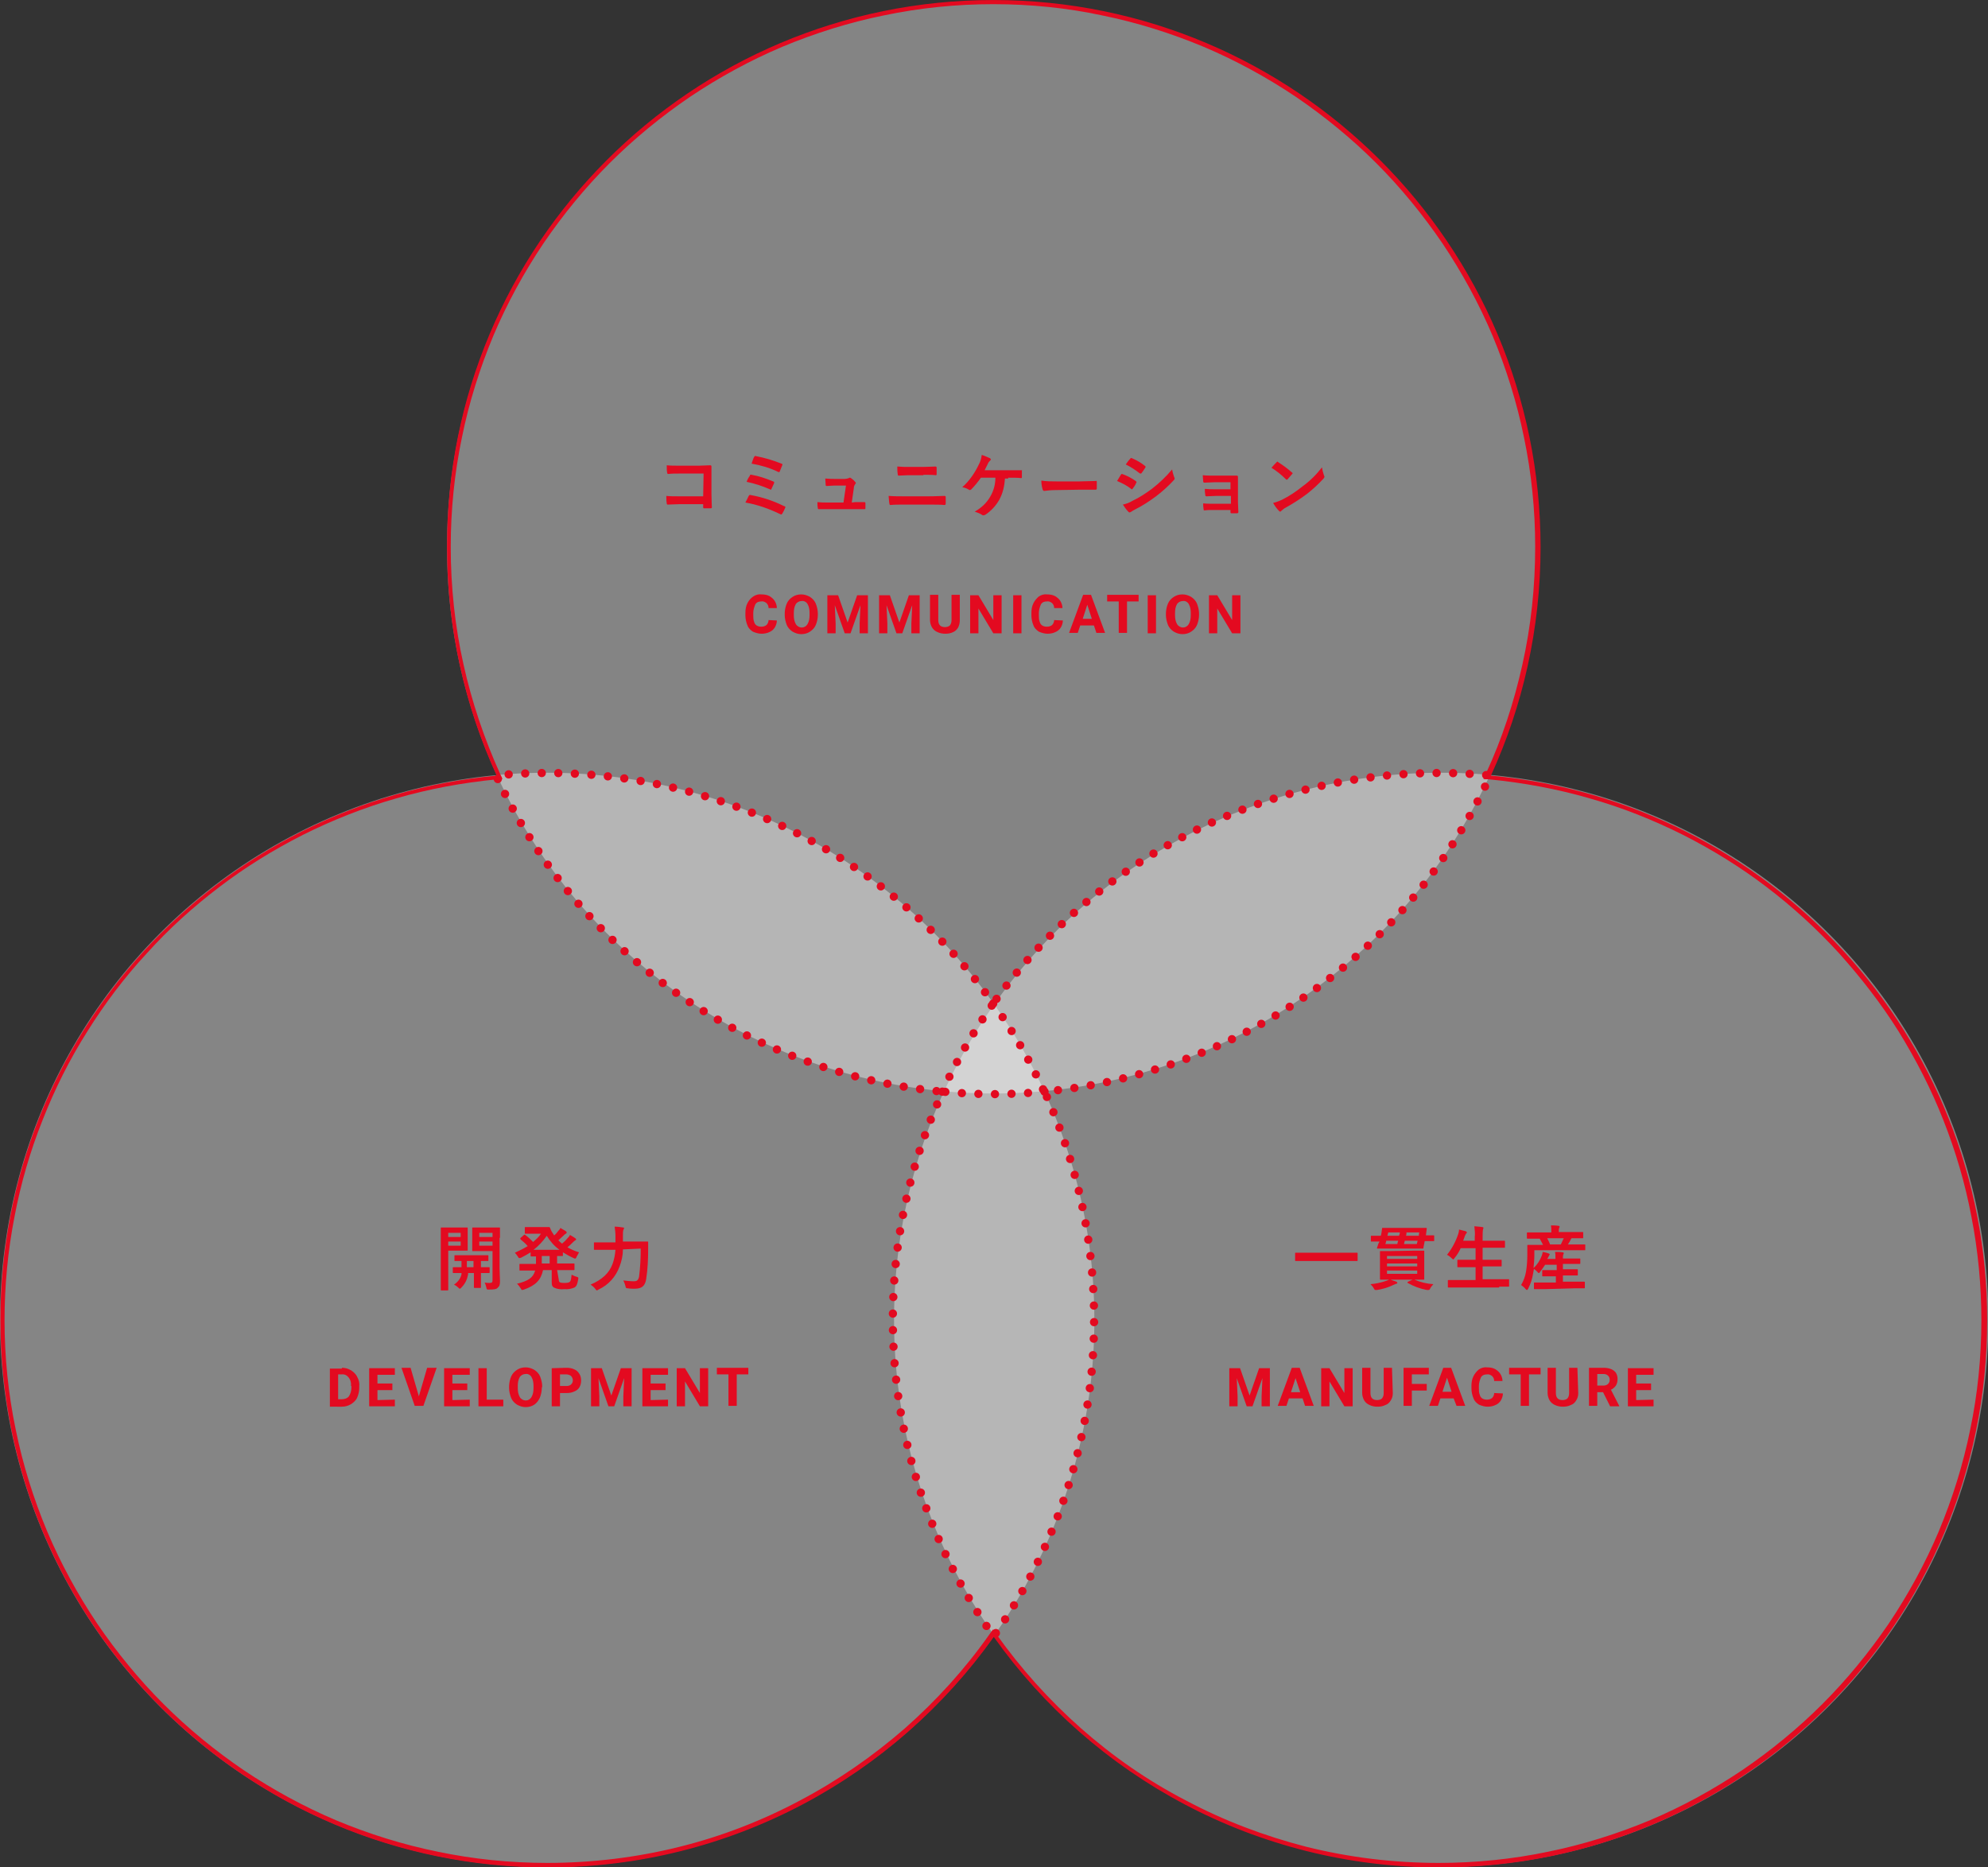 <?xml version="1.0" encoding="utf-8"?>
<!-- Generator: Adobe Illustrator 26.2.1, SVG Export Plug-In . SVG Version: 6.00 Build 0)  -->
<svg version="1.1" id="レイヤー_1" xmlns="http://www.w3.org/2000/svg" xmlns:xlink="http://www.w3.org/1999/xlink" x="0px"
	 y="0px" viewBox="0 0 480.3 451.1" style="enable-background:new 0 0 480.3 451.1;" xml:space="preserve">
<rect x="0" y="0" width="480.3" height="451.1" fill="#333333" stroke="none"/>
<style type="text/css">
	.st0{opacity:0.395;fill:#FFFFFF;enable-background:new    ;}
	.st1{opacity:0.4;fill:#FFFFFF;enable-background:new    ;}
	.st2{fill:none;}
	.st3{fill:#E30A20;}
	.st4{fill:none;stroke:#E30A20;stroke-width:2;stroke-linecap:round;stroke-linejoin:round;stroke-dasharray:0,4;}
</style>
<g id="feature_img01" transform="translate(-604 -1497.792)">
	<circle id="楕円形_116" class="st0" cx="844" cy="1630" r="132"/>
	<circle id="楕円形_117" class="st1" cx="736.2" cy="1816.7" r="132.2"/>
	<circle id="楕円形_118" class="st1" cx="952.2" cy="1816.7" r="132.2"/>
	<g id="パス_41" transform="translate(0 0)">
		<path class="st2" d="M964.1,1685.1c30.4-66.4,1.3-144.8-65-175.2c-66.4-30.4-144.8-1.3-175.2,65c-16,35-16,75.2,0,110.2
			c-72.7,6.8-126.1,71.2-119.3,143.9c6.8,72.7,71.2,126.1,143.9,119.3c38.3-3.6,73.2-23.7,95.5-55.1
			c42.2,59.5,124.7,73.6,184.3,31.4c59.5-42.2,73.6-124.7,31.4-184.3C1037.4,1708.9,1002.5,1688.7,964.1,1685.1z"/>
		<path class="st3" d="M844,1498.8c-8.9,0-17.8,0.9-26.4,2.7c-8.4,1.7-16.7,4.3-24.6,7.6c-7.8,3.3-15.3,7.4-22.3,12.1
			c-6.9,4.7-13.5,10.1-19.4,16c-5.9,5.9-11.3,12.5-16,19.4c-4.7,7-8.8,14.5-12.1,22.3c-3.3,7.9-5.9,16.2-7.6,24.6
			c-1.8,8.6-2.7,17.5-2.7,26.4c0,9.6,1,19.2,3.1,28.5c2,9,5,17.9,8.8,26.3l0.6,1.3l-1.4,0.1c-8.2,0.8-16.4,2.3-24.3,4.6
			c-7.7,2.2-15.3,5.2-22.5,8.8c-7.1,3.6-13.9,7.8-20.2,12.6c-6.3,4.8-12.2,10.1-17.5,16c-5.4,5.8-10.2,12.2-14.4,18.9
			c-4.3,6.8-7.9,14-10.8,21.4c-3,7.5-5.3,15.4-6.8,23.4c-1.6,8.2-2.4,16.6-2.4,25c0,8.9,0.9,17.8,2.7,26.4
			c1.7,8.4,4.3,16.7,7.6,24.6c3.3,7.8,7.4,15.3,12.1,22.3c4.7,6.9,10.1,13.5,16,19.4c5.9,5.9,12.5,11.3,19.4,16
			c7,4.7,14.5,8.8,22.3,12.1c7.9,3.3,16.2,5.9,24.6,7.6c8.6,1.8,17.5,2.7,26.4,2.7c10.8,0,21.6-1.3,32-3.9
			c10.1-2.5,19.9-6.3,29.1-11.2c9.1-4.8,17.6-10.7,25.3-17.4c7.7-6.8,14.6-14.4,20.5-22.8l0.8-1.1l0.8,1.1
			c5.9,8.3,12.8,16,20.5,22.8c7.7,6.8,16.2,12.7,25.3,17.4c9.2,4.9,19,8.6,29.1,11.2c10.4,2.6,21.2,3.9,32,3.9
			c8.9,0,17.8-0.9,26.4-2.7c8.4-1.7,16.7-4.3,24.6-7.6c7.8-3.3,15.3-7.4,22.3-12.1c6.9-4.7,13.5-10.1,19.4-16
			c5.9-5.9,11.3-12.5,16-19.4c4.7-7,8.8-14.5,12.1-22.3c3.3-7.9,5.9-16.2,7.6-24.6c1.8-8.6,2.7-17.5,2.7-26.4c0-8.4-0.8-16.8-2.4-25
			c-1.5-8-3.8-15.8-6.8-23.4c-2.9-7.4-6.6-14.6-10.8-21.4c-4.2-6.7-9.1-13-14.4-18.9c-5.3-5.8-11.2-11.2-17.5-16
			c-6.3-4.8-13.1-9-20.2-12.6c-7.2-3.6-14.7-6.6-22.5-8.8c-7.9-2.3-16.1-3.8-24.3-4.6l-1.4-0.1l0.6-1.3c3.9-8.4,6.8-17.3,8.8-26.3
			c2.1-9.3,3.1-18.9,3.1-28.5c0-8.9-0.9-17.8-2.7-26.4c-1.7-8.4-4.3-16.7-7.6-24.6c-3.3-7.8-7.4-15.3-12.1-22.3
			c-4.7-6.9-10.1-13.5-16-19.4c-5.9-5.9-12.5-11.3-19.4-16c-7-4.7-14.5-8.8-22.3-12.1c-7.9-3.3-16.2-5.9-24.6-7.6
			C861.8,1499.7,852.9,1498.8,844,1498.8 M844,1497.8c73,0,132.2,59.2,132.2,132.2c0,19.7-4.3,38.4-12,55.2
			c67.2,6.2,119.9,62.8,119.9,131.6c0,73-59.2,132.2-132.2,132.2c-44.5,0-83.9-22-107.8-55.7c-24,33.7-63.3,55.7-107.8,55.7
			c-73,0-132.2-59.2-132.2-132.2c0-68.8,52.6-125.4,119.9-131.6c-7.7-16.8-12-35.5-12-55.2C711.8,1557,771,1497.8,844,1497.8z"/>
	</g>
	<g id="グループ_476" transform="translate(723.86 1684.552)">
		<path id="パス_42" class="st4" d="M107.8,77c3.4-7.5,7.6-14.6,12.3-21.3C95.4,20.7,55.2,0,12.3,0C8.2,0,4.1,0.2,0,0.6
			C19.7,43.5,60.8,72.6,107.8,77z"/>
		<path id="パス_43" class="st4" d="M120.1,55.7c4.8,6.7,8.9,13.8,12.3,21.3c47-4.4,88.1-33.5,107.8-76.4C236.2,0.2,232.1,0,228,0
			C185.1,0,144.9,20.7,120.1,55.7z"/>
		<path id="パス_44" class="st4" d="M132.5,77c-4.1,0.4-8.2,0.6-12.3,0.6s-8.3-0.2-12.3-0.6c-19.7,42.9-15,93.1,12.3,131.6
			C147.4,170.1,152.1,119.9,132.5,77z"/>
	</g>
	<g id="グループ_477" transform="translate(759.687 1606.41)">
		<path id="パス_310" class="st3" d="M32,41.3c0,0.6-0.2,1.2-0.5,1.7c-0.3,0.5-0.8,0.9-1.3,1.1c-0.6,0.3-1.3,0.4-1.9,0.4
			c-0.7,0-1.4-0.2-2.1-0.5c-0.6-0.4-1.1-0.9-1.3-1.5c-0.3-0.7-0.5-1.6-0.5-2.4v-0.6c0-0.8,0.1-1.6,0.5-2.4c0.3-0.6,0.8-1.2,1.4-1.6
			c0.6-0.4,1.3-0.6,2-0.5c0.7,0,1.3,0.1,1.9,0.4c0.5,0.3,1,0.7,1.3,1.2c0.3,0.5,0.5,1.1,0.5,1.7h-2c0-0.5-0.2-0.9-0.5-1.2
			c-0.4-0.3-0.8-0.5-1.3-0.4c-0.6,0-1.1,0.2-1.4,0.7c-0.3,0.7-0.5,1.4-0.5,2.1V40c0,0.5,0,1.1,0.2,1.6c0.1,0.4,0.3,0.7,0.6,0.9
			c0.3,0.2,0.7,0.3,1.1,0.3c0.5,0,0.9-0.1,1.3-0.4c0.3-0.3,0.5-0.8,0.5-1.2L32,41.3z M41.9,40c0,0.8-0.2,1.7-0.5,2.4
			c-0.3,0.7-0.8,1.2-1.4,1.6c-0.6,0.4-1.3,0.6-2.1,0.6c-0.7,0-1.4-0.2-2.1-0.6c-0.6-0.4-1.1-0.9-1.4-1.6c-0.3-0.8-0.5-1.6-0.5-2.4
			v-0.4c0-0.8,0.2-1.7,0.5-2.4c0.3-0.7,0.8-1.2,1.4-1.6c0.6-0.4,1.3-0.6,2.1-0.6c0.7,0,1.4,0.2,2.1,0.6c0.6,0.4,1.1,0.9,1.4,1.6
			c0.3,0.8,0.5,1.6,0.5,2.4L41.9,40z M39.9,39.5c0-0.8-0.1-1.5-0.5-2.2c-0.3-0.5-0.9-0.8-1.4-0.7c-0.6,0-1.1,0.3-1.4,0.7
			c-0.4,0.7-0.5,1.4-0.5,2.2V40c0,0.8,0.1,1.5,0.5,2.2c0.3,0.5,0.9,0.8,1.4,0.8c0.6,0,1.1-0.3,1.4-0.8c0.4-0.7,0.5-1.4,0.5-2.2V39.5
			z M54,44.4h-2V42l0.2-4.4l-2.4,6.8h-1.4L46,37.6l0.2,4.4v2.4h-2v-9.2h2.6l2.3,6.6l2.3-6.6H54L54,44.4z M66.5,44.4h-2V42l0.2-4.4
			l-2.4,6.8h-1.4l-2.4-6.8l0.2,4.4v2.4h-2v-9.2h2.6l2.3,6.6l2.3-6.6h2.6L66.5,44.4z M76.2,41.2c0,0.6-0.1,1.2-0.4,1.8
			c-0.3,0.5-0.7,0.9-1.2,1.1c-0.6,0.3-1.2,0.4-1.9,0.4c-0.6,0-1.3-0.1-1.9-0.4c-0.5-0.2-1-0.6-1.3-1.1c-0.3-0.5-0.5-1.2-0.5-1.8
			v-6.1h2v6.1c0,1.1,0.5,1.7,1.6,1.7c0.4,0,0.9-0.1,1.2-0.4c0.3-0.4,0.4-0.8,0.4-1.3v-6.1h2L76.2,41.2z M84.3,44.4l-3.6-6v6h-2v-9.2
			h2l3.6,6v-6h2v9.2H84.3z M89.1,44.4v-9.2h2v9.2H89.1z M101.1,41.3c0,0.6-0.2,1.2-0.5,1.7c-0.3,0.5-0.8,0.9-1.3,1.1
			c-0.6,0.3-1.3,0.4-1.9,0.4c-0.7,0-1.4-0.2-2.1-0.5c-0.6-0.4-1.1-0.9-1.3-1.5c-0.3-0.7-0.5-1.6-0.5-2.4v-0.6c0-0.8,0.1-1.6,0.5-2.4
			c0.3-0.6,0.8-1.2,1.3-1.6c0.6-0.4,1.3-0.6,2-0.5c0.7,0,1.3,0.1,1.9,0.4c0.5,0.3,1,0.7,1.3,1.2c0.3,0.5,0.5,1.1,0.5,1.7h-2
			c0-0.5-0.2-0.9-0.5-1.2c-0.4-0.3-0.8-0.5-1.3-0.4c-0.6,0-1.1,0.2-1.4,0.7c-0.3,0.7-0.5,1.4-0.5,2.1V40c0,0.5,0,1.1,0.2,1.6
			c0.1,0.4,0.3,0.7,0.6,0.9c0.3,0.2,0.7,0.3,1.1,0.3c0.5,0,0.9-0.1,1.3-0.4c0.3-0.3,0.5-0.8,0.5-1.2L101.1,41.3z M108.6,42.5h-3.3
			l-0.6,1.8h-2.1l3.4-9.2h1.9l3.4,9.2h-2.1L108.6,42.5z M108.1,40.9l-1.1-3.4l-1.1,3.4L108.1,40.9z M119.4,36.7h-2.8v7.6h-2v-7.6
			h-2.8v-1.6h7.6V36.7z M121.6,44.4v-9.2h2v9.2H121.6z M134,40c0,0.8-0.2,1.7-0.5,2.4c-0.3,0.7-0.8,1.2-1.4,1.6
			c-0.6,0.4-1.3,0.6-2.1,0.6c-0.7,0-1.4-0.2-2.1-0.6c-0.6-0.4-1.1-0.9-1.4-1.6c-0.3-0.8-0.5-1.6-0.5-2.4v-0.4c0-0.8,0.2-1.7,0.5-2.4
			c0.3-0.7,0.8-1.2,1.4-1.6c0.6-0.4,1.3-0.6,2.1-0.6c0.7,0,1.4,0.2,2.1,0.6c0.6,0.4,1.1,0.9,1.4,1.6c0.3,0.8,0.5,1.6,0.5,2.4L134,40
			z M132,39.5c0-0.8-0.1-1.5-0.5-2.2c-0.3-0.5-0.9-0.8-1.4-0.7c-0.6,0-1.1,0.3-1.4,0.7c-0.4,0.7-0.5,1.4-0.5,2.2V40
			c0,0.8,0.1,1.5,0.5,2.2c0.3,0.5,0.9,0.8,1.4,0.8c0.6,0,1.1-0.3,1.4-0.8c0.4-0.7,0.5-1.4,0.5-2.2L132,39.5z M142,44.4l-3.6-6v6h-2
			v-9.2h2l3.6,6v-6h2v9.2H142z"/>
		<path id="パス_309" class="st3" d="M14.2,11.3H8.4c-1.3,0-2.3,0-3.1-0.1c0,0.6,0,1.2,0.1,1.8c0,0.2,0.1,0.3,0.2,0.3
			c0.8,0,1.7-0.1,2.8-0.1h5.8v0.7c0,0.3,0.1,0.3,0.3,0.3c0.5,0,1,0,1.5,0c0.2,0,0.3-0.1,0.3-0.2c0-0.5-0.1-1.8-0.1-3.1V6.8
			c0-0.9,0-1.8,0-2.7c0-0.2-0.1-0.3-0.3-0.3c-0.9,0-1.8,0.1-2.7,0.1h-5c-0.9,0-1.9,0-2.8-0.1c0,0.6,0,1.4,0.1,1.8
			c0,0.2,0.1,0.3,0.3,0.3c0.8-0.1,1.7-0.1,2.6-0.1h5.9L14.2,11.3z M25.9,3.4c2.2,0.4,4.4,1,6.4,2c0.2,0.1,0.3,0.1,0.4-0.1
			c0.2-0.5,0.4-1,0.6-1.5c0.1-0.2,0.1-0.3-0.2-0.4c-2-0.8-4-1.4-6.1-1.8c-0.2-0.1-0.3-0.1-0.5,0.2S26.1,2.9,25.9,3.4z M24.7,7.8
			c1.9,0.4,3.8,1,5.6,1.8c0.1,0,0.1,0.1,0.2,0.1c0.1,0,0.2-0.1,0.2-0.2c0.2-0.4,0.4-0.9,0.6-1.3c0.1-0.3,0.1-0.4-0.2-0.5
			c-1.7-0.7-3.4-1.3-5.2-1.6c-0.3-0.1-0.4,0-0.4,0.2C25.2,6.7,24.9,7.2,24.7,7.8z M24.4,12.8c2.9,0.5,5.7,1.5,8.4,2.8
			c0.1,0,0.2,0.1,0.2,0.1c0.1,0,0.2-0.1,0.3-0.2c0.3-0.5,0.5-0.9,0.7-1.4c0.1-0.1,0.1-0.3-0.1-0.4c0,0-0.1,0-0.1,0
			c-2.6-1.3-5.3-2.2-8.1-2.7c-0.2-0.1-0.4,0-0.5,0.2C24.9,11.8,24.7,12.3,24.4,12.8L24.4,12.8z M50.1,12.8l0.5-3.5
			c0-0.3,0.1-0.6,0.3-0.9c0.1-0.1,0.1-0.2,0.2-0.3c0-0.1-0.1-0.2-0.2-0.3c-0.3-0.4-0.7-0.7-1-0.9c-0.1-0.1-0.2-0.1-0.3-0.1
			c-0.1,0-0.1,0-0.2,0.1c-0.3,0.1-0.7,0.2-1,0.2h-2.3c-0.7,0-1.2,0-2.4-0.1c0,0.6,0.1,1.1,0.1,1.5c0,0.3,0.1,0.3,0.3,0.3
			c0.4,0,1.2-0.1,1.9-0.1h2.7l-0.6,4.1h-3.9c-0.8,0-1.5,0-2.4-0.1c0,0.5,0,1,0.1,1.4c0,0.3,0.1,0.3,0.3,0.3c0.8,0,1.5,0,2.2,0h6.3
			c0.8,0,1.6,0,2.4,0c0.3,0,0.3,0,0.3-0.3c0-0.3,0-0.7,0-1.1c0-0.3-0.1-0.3-0.4-0.3c-0.6,0-1.4,0-2.1,0L50.1,12.8z M67.4,6.1
			c1.1,0,2.2,0,3,0.1c0.2,0,0.2-0.1,0.2-0.3c0-0.5,0-1,0-1.5c0-0.2-0.1-0.3-0.2-0.3c-0.7,0-1.8,0.1-3.1,0.1H64c-1,0-1.8,0-2.9-0.1
			c0,0.6,0,1.2,0.1,1.8c0,0.3,0.1,0.4,0.2,0.4c0.8,0,1.5-0.1,2.6-0.1H67.4z M68.8,13.3c1.2,0,2.9,0,3.7,0.1c0.2,0,0.3-0.1,0.3-0.4
			c0-0.5,0-1,0-1.5c0-0.2-0.1-0.3-0.3-0.3c-0.8,0-1.9,0.1-3.8,0.1h-6.2c-1.1,0-2.3,0-3.5-0.1c0.1,0.9,0.1,1.5,0.2,1.9
			c0,0.2,0.1,0.3,0.3,0.3c0.8-0.1,2-0.1,3.1-0.1L68.8,13.3z M87.9,6.8c1,0,2.4,0,3.1,0.1c0.2,0,0.2-0.1,0.2-0.3c0-0.5,0-0.9,0-1.4
			C91.3,5,91.2,5,91,5C89.9,5,88.8,5,87.7,5h-5.5c0.2-0.4,0.5-1,0.8-1.6c0.1-0.3,0.3-0.5,0.5-0.7c0.1-0.1,0.2-0.2,0.2-0.3
			c0-0.1-0.1-0.2-0.2-0.3c-0.7-0.3-1.3-0.6-2-0.8c-0.1,0.8-0.3,1.6-0.7,2.3c-1,2.1-2.3,4-4,5.5c0.6,0.1,1.1,0.3,1.6,0.6
			c0.1,0.1,0.2,0.1,0.2,0.1c0.1,0,0.2-0.1,0.3-0.1c0.9-0.9,1.7-1.9,2.4-2.9h3.5c0,1.6-0.4,3.1-1.2,4.5c-0.9,1.6-2.2,2.8-3.8,3.7
			c0.6,0.2,1.2,0.4,1.8,0.8c0.1,0.1,0.2,0.1,0.3,0.1c0.1,0,0.3-0.1,0.4-0.1c1.4-0.9,2.6-2.2,3.4-3.6c0.9-1.6,1.3-3.4,1.4-5.2H87.9z
			 M105.2,9.7c1.3,0,2.5,0,3.8,0c0.2,0,0.3-0.1,0.3-0.3c0-0.5,0-1.1,0-1.6c0-0.2-0.1-0.3-0.3-0.2c-1.3,0-2.6,0.1-3.9,0.1h-5.5
			c-1.2,0-2.5,0-3.7-0.2c0,0.7,0.1,1.4,0.3,2.1c0.1,0.3,0.2,0.4,0.4,0.4c0.8-0.1,1.7-0.2,2.5-0.2L105.2,9.7z M114.2,7.6
			c1.2,0.5,2.4,1.1,3.4,1.9c0.1,0.1,0.1,0.1,0.2,0.1c0.1,0,0.1-0.1,0.2-0.2c0.3-0.4,0.6-0.8,0.8-1.3c0-0.1,0.1-0.1,0.1-0.2
			c0-0.1-0.1-0.2-0.2-0.3c-1-0.7-2.1-1.3-3.3-1.7c-0.2,0-0.2,0.1-0.3,0.2C114.9,6.4,114.6,6.9,114.2,7.6z M116.3,3.6
			c1.2,0.6,2.3,1.3,3.3,2.1c0.1,0.1,0.2,0.1,0.3,0.1c0.1,0,0.1,0,0.2-0.1c0.3-0.4,0.6-0.8,0.9-1.3c0-0.1,0.1-0.1,0.1-0.2
			c0-0.1-0.1-0.2-0.1-0.2c-1-0.8-2-1.4-3.2-1.9c-0.2-0.1-0.3-0.1-0.4,0.1C116.9,2.7,116.6,3.2,116.3,3.6L116.3,3.6z M115.6,13.3
			c0.4,0.6,0.8,1.2,1.3,1.7c0.1,0.1,0.2,0.2,0.3,0.2c0.1,0,0.2-0.1,0.3-0.1c0.3-0.2,0.6-0.4,1-0.6c1.8-0.9,3.5-2,5.1-3.2
			c1.6-1.2,3-2.5,4.3-3.9c0.1-0.1,0.2-0.2,0.2-0.4c0-0.1,0-0.2-0.1-0.3c-0.2-0.6-0.4-1.2-0.5-1.9c-1.5,1.8-3.1,3.3-4.9,4.7
			c-1.5,1.1-3,2.1-4.7,2.9C117.1,12.9,116.4,13.1,115.6,13.3z M141.7,9.6h-3.6c-1.1,0-1.7,0-2.7-0.1c0,0.5,0,0.9,0.1,1.4
			c0,0.3,0.1,0.4,0.3,0.4c0.7,0,1.6-0.1,2.3-0.1h3.6v1.9h-4c-1,0-1.8,0-2.7-0.1c0,0.5,0,0.9,0.1,1.4c0,0.3,0.1,0.3,0.2,0.3
			c0.8-0.1,1.5-0.1,2.3-0.1h4v0.5c0,0.2,0,0.3,0.3,0.3c0.3,0,0.9,0,1.2,0c0.3,0,0.4-0.1,0.4-0.3c0-0.9-0.1-1.6-0.1-2.4V8.8
			c0-0.7,0-1.5,0-2.2c0-0.2-0.1-0.3-0.3-0.3c-0.7,0-1.7,0-2.5,0h-3c-0.9,0-1.8,0-2.7-0.1c0,0.6,0.1,1,0.1,1.4c0,0.3,0.1,0.4,0.3,0.4
			c0.8,0,1.6-0.1,2.4-0.1h3.9V9.6z M151.5,4.4c1.3,0.8,2.4,1.7,3.5,2.8c0.1,0.1,0.2,0.1,0.2,0.1c0.1,0,0.1-0.1,0.2-0.1
			c0.2-0.3,0.8-0.9,1.1-1.3c0.1-0.1,0.1-0.1,0.1-0.2c0-0.1-0.1-0.1-0.2-0.2c-1-0.9-2.1-1.7-3.2-2.4C153.1,3,153,3,153,2.9
			c-0.1,0-0.2,0.1-0.2,0.1C152.4,3.4,151.9,3.9,151.5,4.4z M151.9,12.9c0.4,0.7,0.8,1.3,1.4,1.9c0.1,0.1,0.2,0.2,0.3,0.2
			c0.1,0,0.2-0.1,0.3-0.2c0.3-0.3,0.7-0.6,1.1-0.8c1.8-1,3.5-2.1,5.1-3.3c1.4-1.1,2.7-2.3,3.9-3.6c0.2-0.2,0.3-0.4,0.3-0.5
			c0-0.1,0-0.2-0.1-0.3c-0.2-0.6-0.4-1.3-0.5-2c-1.3,1.7-2.9,3.3-4.7,4.6c-1.5,1.2-3.1,2.3-4.9,3.2
			C153.5,12.4,152.7,12.7,151.9,12.9z"/>
	</g>
	<g id="グループ_478" transform="translate(679.096 1793.171)">
		<path id="パス_312" class="st3" d="M7.5,35.1c0.8,0,1.5,0.2,2.2,0.6c0.6,0.4,1.2,0.9,1.5,1.6c0.4,0.7,0.6,1.5,0.5,2.3V40
			c0,0.8-0.2,1.6-0.5,2.3c-0.3,0.7-0.9,1.2-1.5,1.6c-0.7,0.4-1.4,0.6-2.2,0.6H4.6v-9.2H7.5L7.5,35.1z M9.7,39.5
			c0.1-0.7-0.1-1.5-0.6-2.1c-0.4-0.5-1-0.8-1.7-0.7H6.6v6h0.9c0.6,0,1.3-0.2,1.7-0.7c0.4-0.6,0.6-1.4,0.6-2.1V39.5z M20.3,42.8v1.6
			h-6.2v-9.2h6.2v1.6h-4.2v2.1h3.6v1.6h-3.6v2.4L20.3,42.8z M30.4,35.1l-3.2,9.2h-2.1l-3.2-9.2h2.2l2,6.9l2-6.9H30.4z M38.4,42.8
			v1.6h-6.2v-9.2h6.2v1.6h-4.2v2.1h3.6v1.6h-3.6v2.4L38.4,42.8z M46.5,42.8v1.6h-6v-9.2h2v7.6L46.5,42.8z M55.8,40
			c0,0.8-0.2,1.7-0.5,2.4C55,43,54.6,43.6,54,44c-0.6,0.4-1.3,0.6-2.1,0.6c-0.7,0-1.4-0.2-2.1-0.6c-0.6-0.4-1.1-0.9-1.4-1.6
			c-0.3-0.8-0.5-1.6-0.5-2.4v-0.4c0-0.8,0.2-1.7,0.5-2.4c0.3-0.7,0.8-1.2,1.4-1.6c0.6-0.4,1.3-0.6,2.1-0.6c0.7,0,1.4,0.2,2.1,0.6
			c0.6,0.4,1.1,0.9,1.4,1.6c0.3,0.8,0.5,1.6,0.5,2.4L55.8,40z M53.8,39.5c0-0.8-0.1-1.5-0.5-2.2c-0.3-0.5-0.9-0.8-1.4-0.7
			c-0.6,0-1.1,0.3-1.4,0.7c-0.4,0.7-0.5,1.4-0.5,2.2V40c0,0.8,0.1,1.5,0.5,2.2c0.3,0.5,0.9,0.8,1.4,0.8c0.6,0,1.1-0.3,1.4-0.8
			c0.4-0.7,0.5-1.4,0.5-2.2L53.8,39.5z M61.8,35.1c0.6,0,1.3,0.1,1.9,0.4c0.5,0.2,0.9,0.6,1.2,1.1c0.3,0.5,0.4,1,0.4,1.6
			c0,0.5-0.1,1.1-0.4,1.6c-0.3,0.5-0.7,0.8-1.2,1c-0.6,0.3-1.2,0.4-1.9,0.4h-1.6v3.2h-2v-9.2L61.8,35.1z M61.8,39.5
			c0.4,0,0.8-0.1,1.1-0.4c0.3-0.3,0.4-0.6,0.4-1c0-0.3-0.1-0.5-0.2-0.7c-0.1-0.2-0.3-0.4-0.5-0.5c-0.3-0.1-0.5-0.2-0.8-0.2h-1.6v2.8
			L61.8,39.5z M77.5,44.4h-2V42l0.2-4.4l-2.4,6.8h-1.4l-2.4-6.8l0.2,4.4v2.4h-2v-9.2h2.6l2.3,6.6l2.3-6.6h2.6V44.4z M86.3,42.8v1.6
			h-6.2v-9.2h6.2v1.6h-4.2v2.1h3.6v1.6h-3.6v2.4L86.3,42.8z M94,44.4l-3.6-6v6h-2v-9.2h2l3.6,6v-6h2v9.2H94z M105.7,36.7h-2.8v7.6
			h-2v-7.6h-2.8v-1.6h7.6V36.7z"/>
		<path id="パス_311" class="st3" d="M45.7,3.7c0-1.5,0-2.2,0-2.3c0-0.2,0-0.2-0.2-0.2c-0.1,0-0.6,0-1.9,0h-2.5
			c-1.3,0-1.8,0-1.9,0c-0.2,0-0.2,0-0.2,0.2c0,0.1,0,0.5,0,1.5v2.3c0,1,0,1.4,0,1.5c0,0.2,0,0.2,0.2,0.2c0.1,0,0.5,0,1.9,0h2.8v7
			c0,0.5-0.1,0.7-0.7,0.7c-0.4,0-0.8,0-1.2-0.1c0.2,0.4,0.3,0.8,0.4,1.2c0.1,0.5,0.1,0.5,0.6,0.5c1.4,0,1.9-0.1,2.2-0.5
			c0.4-0.3,0.5-0.7,0.5-1.6c0-0.8-0.1-1.9-0.1-3.1V3.7z M43.9,5.6h-3.2v-1h3.2V5.6z M43.9,2.5v1h-3.2v-1H43.9z M33.6,1.2
			c-1.3,0-1.9,0-2,0c-0.2,0-0.2,0-0.2,0.2c0,0.1,0,1.3,0,3.7v7.4c0,2.4,0,3.6,0,3.7c0,0.2,0,0.2,0.2,0.2h1.4c0.2,0,0.2,0,0.2-0.2
			c0-0.1,0-1.3,0-3.7V6.8H36c1.1,0,1.6,0,1.7,0c0.2,0,0.2,0,0.2-0.2c0-0.1,0-0.6,0-1.6V3c0-1,0-1.5,0-1.6c0-0.2,0-0.2-0.2-0.2
			c-0.1,0-0.6,0-1.7,0H33.6z M36.2,5.6h-3v-1h3L36.2,5.6z M36.2,2.5v1h-3v-1H36.2z M39.4,12.2v1.6c0,1.2,0,1.7,0,1.8
			c0,0.2,0,0.2,0.2,0.2h1.3c0.2,0,0.2,0,0.2-0.2c0-0.1,0-0.7,0-1.8v-1.6c1.3,0,1.9,0,1.9,0c0.2,0,0.2,0,0.2-0.2v-1
			c0-0.2,0-0.2-0.2-0.2c-0.1,0-0.6,0-1.9,0V9.3c1.1,0,1.5,0,1.6,0c0.2,0,0.2,0,0.2-0.2v-1c0-0.2,0-0.2-0.2-0.2c-0.1,0-0.6,0-2.1,0
			h-3.6c-1.5,0-2,0-2.1,0c-0.2,0-0.2,0-0.2,0.2v1c0,0.2,0,0.2,0.2,0.2c0.1,0,0.5,0,1.5,0c0,0.6,0,1.1,0,1.5c-1.4,0-1.9,0-1.9,0
			c-0.2,0-0.2,0-0.2,0.2v1c0,0.2,0,0.2,0.2,0.2c0.1,0,0.6,0,1.9,0l0,0.3c-0.2,1-0.9,1.9-1.8,2.5c0.4,0.2,0.7,0.4,1,0.7
			c0.2,0.2,0.3,0.3,0.4,0.3c0.1,0,0.2-0.1,0.3-0.2c0.8-0.8,1.4-1.8,1.6-2.9c0.1-0.2,0.1-0.5,0.1-0.7L39.4,12.2z M37.7,10.8
			c0-0.4,0-1,0-1.5h1.6v1.5H37.7z M59.5,11.5h1.7c1.6,0,2.2,0,2.3,0c0.2,0,0.2,0,0.2-0.2v-1.2c0-0.2,0-0.2-0.2-0.2
			c-0.1,0-0.7,0-2.3,0h-1.7V8.1c0.8,0,1.1,0,1.2,0c0.2,0,0.2,0,0.2-0.2V7.2c0.8,0.5,1.7,1,2.6,1.4c0.1,0.1,0.3,0.1,0.4,0.1
			c0.1,0,0.2-0.1,0.3-0.4c0.2-0.4,0.4-0.7,0.6-1.1c-1-0.3-1.9-0.7-2.8-1.2c0.5-0.4,0.9-0.8,1.3-1.2c0.2-0.2,0.4-0.4,0.6-0.5
			c0.1-0.1,0.2-0.1,0.2-0.2c0-0.1-0.1-0.2-0.2-0.3c-0.4-0.3-0.8-0.5-1.3-0.8c-0.1,0.3-0.3,0.5-0.5,0.7c-0.4,0.5-0.9,1-1.4,1.4
			c-0.3-0.2-0.6-0.5-0.9-0.8c0.4-0.4,0.8-0.7,1.2-1.1c0.2-0.2,0.4-0.4,0.6-0.5c0.2-0.1,0.2-0.2,0.2-0.3c0-0.1,0-0.2-0.2-0.3
			c-0.4-0.3-0.9-0.5-1.3-0.8c-0.1,0.3-0.3,0.5-0.5,0.7c-0.3,0.4-0.6,0.8-1,1.1c-0.1-0.1-0.2-0.2-0.2-0.3c-0.3-0.4-0.6-0.9-0.8-1.5
			c-0.1-0.2-0.1-0.2-0.3-0.2c-0.1,0-0.6,0-1.5,0h-2.3c-1.3,0-1.7,0-1.8,0c-0.2,0-0.2,0-0.2,0.2v1.2c0,0.2,0,0.2,0.2,0.2
			c0.1,0,0.5,0,1.8,0h1.9c-0.5,0.8-1.2,1.4-1.9,2c-0.6-0.6-1.2-1.2-1.9-1.7c-0.2-0.1-0.2-0.1-0.3,0l-0.8,0.7
			c-0.1,0.1-0.1,0.1-0.1,0.2c0,0.1,0.1,0.1,0.1,0.2c0.6,0.5,1.2,1,1.7,1.6c-1,0.6-2,1.1-3.1,1.6c0.3,0.3,0.5,0.6,0.7,0.9
			c0.2,0.3,0.2,0.4,0.4,0.4c0.1,0,0.3-0.1,0.4-0.1c0.8-0.4,1.5-0.8,2.3-1.3V8c0,0.2,0,0.2,0.2,0.2c0.1,0,0.4,0,1.1,0v0.6
			c0,0.5,0,0.9,0,1.2h-1.5c-1.6,0-2.2,0-2.3,0c-0.2,0-0.2,0-0.2,0.2v1.2c0,0.2,0,0.2,0.2,0.2c0.1,0,0.7,0,2.3,0h1.3
			c-0.5,1.8-1.7,2.5-4.4,3.2c0.4,0.3,0.6,0.7,0.9,1.1c0.2,0.3,0.2,0.4,0.4,0.4c0.1,0,0.3-0.1,0.4-0.1c2.8-1,4.1-2.3,4.6-4.7h2.1v2.8
			c0,0.9,0.1,1.1,0.5,1.4c0.8,0.4,1.7,0.5,2.6,0.4c0.8,0.1,1.7-0.1,2.4-0.4c0.5-0.3,0.7-0.8,0.9-2c0.1-0.4,0-0.5-0.4-0.6
			c-0.4-0.1-0.8-0.3-1.2-0.5c-0.1,1.1-0.2,1.5-0.4,1.7c-0.2,0.2-0.6,0.3-1.3,0.3c-0.8,0-1.1-0.1-1.2-0.2c-0.1-0.1-0.2-0.3-0.2-0.6
			L59.5,11.5z M53.8,6.6C55,5.7,56.1,4.5,57,3.2c0.8,1.3,1.8,2.5,3.1,3.4H53.8z M55.8,9.9c0-0.4,0-0.8,0-1.2V8.1h1.9v1.8L55.8,9.9z
			 M79.7,6.3c0,2.3-0.1,4.5-0.4,6.8c-0.2,0.9-0.6,1.1-1.2,1.1c-0.9,0-1.7-0.1-2.6-0.2c0.2,0.4,0.4,0.9,0.5,1.3
			c0.1,0.5,0.1,0.6,0.6,0.6c0.5,0.1,1.1,0.1,1.6,0.1c1.7,0,2.5-0.6,2.8-2.2c0.4-2.5,0.5-5,0.5-7.5c0-0.4,0-1,0-1.5
			c0-0.2,0-0.2-0.2-0.2c-0.1,0-0.7,0-2.3,0h-3.6c0-0.5,0-1,0-1.4c0-0.5,0-1,0.1-1.4c0.1-0.1,0.1-0.3,0.2-0.4c0-0.1-0.1-0.2-0.3-0.2
			c-0.7-0.1-1.3-0.2-2-0.2c0.1,0.7,0.2,1.5,0.2,2.3c0,0.5,0,1,0,1.5h-2.7c-1.6,0-2.2,0-2.3,0c-0.2,0-0.2,0-0.2,0.2v1.4
			c0,0.2,0,0.2,0.2,0.2c0.1,0,0.6,0,2.3,0h2.7c-0.1,1.2-0.3,2.3-0.7,3.4c-0.8,2.2-2.5,3.8-5.3,5c0.4,0.3,0.8,0.6,1.1,1
			c0.2,0.3,0.3,0.4,0.4,0.4c0.1,0,0.3-0.1,0.4-0.2c2.4-1.1,4.2-3.1,5.1-5.6c0.5-1.3,0.8-2.7,0.8-4.1L79.7,6.3z"/>
	</g>
	<g id="グループ_479" transform="translate(900 1793.171)">
		<path id="パス_314" class="st3" d="M10.8,44.4h-2V42L9,37.6l-2.4,6.8H5.2l-2.4-6.8L3,42v2.4H1v-9.2h2.6l2.3,6.6l2.3-6.6h2.6
			L10.8,44.4z M18.7,42.5h-3.3l-0.6,1.8h-2.1l3.4-9.2H18l3.4,9.2h-2.1L18.7,42.5z M18.1,40.9L17,37.6l-1.1,3.4H18.1z M28.8,44.4
			l-3.6-6v6h-2v-9.2h2l3.6,6v-6h2v9.2H28.8z M40.5,41.2c0,0.6-0.1,1.2-0.5,1.8c-0.3,0.5-0.7,0.9-1.3,1.1c-0.6,0.3-1.2,0.4-1.9,0.4
			c-0.6,0-1.3-0.1-1.9-0.4c-0.5-0.2-1-0.6-1.3-1.1c-0.3-0.5-0.5-1.2-0.5-1.8v-6.1h2v6.1c0,1.1,0.5,1.7,1.6,1.7
			c0.4,0,0.9-0.1,1.2-0.4c0.3-0.4,0.4-0.8,0.4-1.3v-6.1h2L40.5,41.2z M45.1,36.7V39h3.6v1.6h-3.6v3.7h-2v-9.2h6.1v1.6L45.1,36.7z
			 M55.2,42.5H52l-0.6,1.8h-2.1l3.4-9.2h1.9l3.4,9.2h-2.1L55.2,42.5z M54.7,40.9l-1.1-3.4l-1.1,3.4H54.7z M67.1,41.3
			c0,0.6-0.2,1.2-0.5,1.7c-0.3,0.5-0.8,0.9-1.3,1.1c-0.6,0.3-1.3,0.4-1.9,0.4c-0.7,0-1.4-0.2-2.1-0.5c-0.6-0.4-1.1-0.9-1.3-1.5
			c-0.3-0.7-0.5-1.6-0.5-2.4v-0.6c0-0.8,0.1-1.6,0.5-2.4c0.3-0.6,0.8-1.2,1.3-1.6c0.6-0.4,1.3-0.6,2-0.5c0.7,0,1.3,0.1,1.9,0.4
			c0.5,0.3,1,0.7,1.3,1.2c0.3,0.5,0.5,1.1,0.5,1.7h-2c0-0.5-0.2-0.9-0.5-1.2c-0.4-0.3-0.8-0.5-1.3-0.4c-0.6,0-1.1,0.2-1.4,0.7
			c-0.3,0.7-0.5,1.4-0.5,2.1V40c0,0.5,0,1.1,0.2,1.6c0.1,0.4,0.3,0.7,0.6,0.9c0.3,0.2,0.7,0.3,1.1,0.3c0.5,0,0.9-0.1,1.3-0.4
			c0.3-0.3,0.5-0.8,0.5-1.2L67.1,41.3z M76.2,36.7h-2.8v7.6h-2v-7.6h-2.8v-1.6h7.6L76.2,36.7z M85.3,41.2c0,0.6-0.1,1.2-0.5,1.8
			c-0.3,0.5-0.7,0.9-1.3,1.1c-0.6,0.3-1.2,0.4-1.9,0.4c-0.6,0-1.3-0.1-1.9-0.4c-0.5-0.2-1-0.6-1.3-1.1c-0.3-0.5-0.5-1.2-0.5-1.8
			v-6.1h2v6.1c0,1.1,0.5,1.7,1.6,1.7c0.4,0,0.9-0.1,1.2-0.4c0.3-0.4,0.4-0.8,0.4-1.3v-6.1h2L85.3,41.2z M95.2,44.3v0.1H93L91.3,41
			h-1.4v3.3h-2v-9.2h3.5c0.6,0,1.3,0.1,1.8,0.3c0.5,0.2,0.9,0.5,1.2,0.9c0.3,0.5,0.4,1,0.4,1.5c0,0.6-0.1,1.1-0.4,1.6
			c-0.3,0.4-0.7,0.8-1.2,1L95.2,44.3z M89.9,39.4h1.5c0.4,0,0.8-0.1,1.1-0.4c0.3-0.3,0.4-0.6,0.4-1c0-0.4-0.1-0.7-0.4-1
			c-0.3-0.3-0.7-0.4-1.1-0.4h-1.5L89.9,39.4z M103.5,42.8v1.6h-6.2v-9.2h6.2v1.6h-4.2v2.1h3.6v1.6h-3.6v2.4L103.5,42.8z"/>
		<path id="パス_313" class="st3" d="M29.6,9.3c1.5,0,2.1,0,2.2,0c0.2,0,0.2,0,0.2-0.2V7.5c0-0.2,0-0.2-0.2-0.2
			c-0.1,0-0.6,0-2.2,0H19.3c-1.5,0-2.1,0-2.2,0c-0.2,0-0.2,0-0.2,0.2v1.6c0,0.2,0,0.2,0.2,0.2c0.1,0,0.6,0,2.2,0L29.6,9.3z M40,6.9
			c-1.7,0-2.2,0-2.4,0c-0.2,0-0.2,0-0.2,0.2c0,0.1,0,0.6,0,1.7v3.1c0,1.1,0,1.5,0,1.7c0,0.2,0,0.2,0.2,0.2c0.1,0,0.7,0,2.4,0h5.6
			c1.6,0,2.2,0,2.3,0c0.2,0,0.2,0,0.2-0.2c0-0.1,0-0.6,0-1.7V8.7c0-1.1,0-1.6,0-1.7c0-0.2,0-0.2-0.2-0.2c-0.1,0-0.7,0-2.3,0L40,6.9z
			 M46.4,12.4h-7.3v-0.8h7.3V12.4z M46.4,8.1v0.7h-7.3V8.1H46.4z M39.1,10.6V9.9h7.3v0.7H39.1z M48.7,1.5c0-0.2,0-0.2-0.2-0.2
			c-0.1,0-0.7,0-2.3,0h-6c-1.5,0-2,0-2.1,0c-0.2,0-0.2,0-0.2,0.2c-0.1,0.6-0.1,1.1-0.3,1.7h-0.6c-1.2,0-1.5,0-1.6,0
			c-0.2,0-0.2,0-0.2,0.2v1c0,0.2,0,0.2,0.2,0.2c0.1,0,0.4,0,1.6,0h0.3C37,5,36.9,5.5,36.7,6.1c-0.1,0.2,0,0.2,0.2,0.2
			c0.1,0,0.5,0,1.7,0H46c1.2,0,1.6,0,1.7,0c0.2,0,0.2,0,0.2-0.2C48,5.5,48.1,5,48.2,4.5h0.5c1.2,0,1.5,0,1.6,0c0.2,0,0.2,0,0.2-0.2
			v-1c0-0.2,0-0.2-0.2-0.2c-0.1,0-0.4,0-1.6,0h-0.2L48.7,1.5z M43.2,5.2l0.2-0.8h3.1c-0.1,0.3-0.1,0.5-0.2,0.8H43.2z M46.9,2.4
			c-0.1,0.3-0.1,0.5-0.1,0.8h-3.1c0.1-0.3,0.1-0.5,0.1-0.8H46.9z M38.7,5.2c0.1-0.3,0.2-0.5,0.2-0.8h2.9c-0.1,0.3-0.2,0.6-0.2,0.8
			H38.7z M39.2,3.2l0.2-0.8h2.8c0,0.3-0.1,0.5-0.2,0.8H39.2z M44.2,14.3c-0.2,0.1-0.2,0.2-0.1,0.3c1.4,0.8,3,1.4,4.6,1.7
			c0.1,0,0.2,0,0.4,0c0.2,0,0.3-0.1,0.4-0.3c0.2-0.4,0.5-0.8,0.8-1.1c-1.6-0.1-3.2-0.5-4.6-1.1c-0.2-0.1-0.2-0.1-0.4,0L44.2,14.3z
			 M39.7,13.7c-0.2,0.2-0.5,0.3-0.8,0.4c-1.2,0.4-2.5,0.7-3.8,0.8c0.3,0.3,0.6,0.6,0.8,1c0.2,0.3,0.2,0.4,0.4,0.4c0.1,0,0.2,0,0.4,0
			c1.3-0.2,2.7-0.6,3.9-1.2c0.2-0.1,0.5-0.2,0.7-0.3c0.2,0,0.3-0.1,0.3-0.2c0-0.1-0.1-0.2-0.2-0.3C40.7,14.1,40.2,13.9,39.7,13.7
			L39.7,13.7z M66.2,15.5c1.5,0,2.1,0,2.2,0c0.2,0,0.2,0,0.2-0.2v-1.4c0-0.2,0-0.2-0.2-0.2c-0.1,0-0.6,0-2.2,0h-4v-3.1h2.1
			c1.7,0,2.2,0,2.3,0c0.2,0,0.2,0,0.2-0.2V9.2c0-0.2,0-0.2-0.2-0.2c-0.1,0-0.7,0-2.3,0h-2.1V6.1h2.9c1.7,0,2.2,0,2.3,0
			c0.2,0,0.2,0,0.2-0.2V4.6c0-0.2,0-0.2-0.2-0.2c-0.1,0-0.7,0-2.3,0h-2.9V3.5c0-0.6,0-1.3,0.1-1.9c0.1-0.1,0.1-0.2,0.1-0.3
			c0-0.1-0.1-0.2-0.3-0.2C61.6,1,60.9,1,60.2,0.9c0.1,0.9,0.2,1.7,0.1,2.6v0.9h-2.8l0.4-1.1c0.1-0.2,0.2-0.5,0.3-0.6
			c0.1-0.1,0.2-0.2,0.2-0.3c0-0.1-0.1-0.2-0.3-0.3c-0.5-0.1-1.1-0.3-1.6-0.4c0,0.4-0.1,0.8-0.2,1.1c-0.6,1.8-1.5,3.5-2.7,5
			c0.4,0.2,0.8,0.5,1.1,0.8c0.2,0.2,0.3,0.3,0.4,0.3c0.1,0,0.2-0.1,0.3-0.3c0.6-0.7,1.1-1.5,1.5-2.4h3.6V9h-1.9c-1.7,0-2.2,0-2.3,0
			c-0.2,0-0.2,0-0.2,0.2v1.4c0,0.2,0,0.2,0.2,0.2c0.1,0,0.7,0,2.3,0h1.9v3.1h-4.3c-1.5,0-2.1,0-2.2,0c-0.2,0-0.2,0-0.2,0.2v1.4
			c0,0.2,0,0.2,0.2,0.2c0.1,0,0.6,0,2.2,0H66.2z M84.4,15.9c1.6,0,2.2,0,2.3,0c0.2,0,0.2,0,0.2-0.2v-1.2c0-0.2,0-0.2-0.2-0.2
			c-0.1,0-0.7,0-2.3,0h-2.8v-1.5h1.2c1.6,0,2.1,0,2.2,0c0.2,0,0.2,0,0.2-0.2v-1.1c0-0.2,0-0.2-0.2-0.2c-0.1,0-0.6,0-2.2,0h-1.2v-1.3
			h1.8c1.6,0,2.1,0,2.2,0c0.2,0,0.2,0,0.2-0.2V8.9c0-0.2,0-0.2-0.2-0.2c-0.1,0-0.6,0-2.2,0h-1.8V8.6c0-0.3,0-0.6,0.1-0.9
			c0.1-0.1,0.1-0.2,0.1-0.3c0-0.1-0.1-0.2-0.3-0.2c-0.6-0.1-1.1-0.1-1.8-0.1c0.1,0.5,0.1,1,0.1,1.5v0.2h-2L78,8.5
			c0.1-0.2,0.2-0.4,0.3-0.6c0.1-0.1,0.1-0.1,0.1-0.2c0-0.1,0-0.1-0.2-0.2c-0.5-0.2-1-0.3-1.5-0.4c0,0.3-0.1,0.6-0.2,0.9
			c-0.4,1.1-1.1,2.2-2,3c0.1-1.1,0.2-2.1,0.2-3.2l0-1.1h9.8c1.6,0,2.2,0,2.3,0c0.2,0,0.2,0,0.2-0.2V5.5c0-0.2,0-0.2-0.2-0.2
			c-0.1,0-0.6,0-2.2,0h-1.8c0.3-0.4,0.5-0.8,0.7-1.2c0-0.1,0.1-0.2,0.2-0.3H84c1.6,0,2.2,0,2.3,0c0.2,0,0.2,0,0.2-0.2V2.5
			c0-0.2,0-0.2-0.2-0.2c-0.1,0-0.7,0-2.3,0h-3.4V2.2c0-0.3,0-0.6,0.1-0.9c0.1-0.1,0.1-0.2,0.1-0.3c0-0.1-0.1-0.2-0.3-0.2
			c-0.6-0.1-1.1-0.1-1.8-0.1c0.1,0.5,0.1,1,0.1,1.5v0.2h-3.4c-1.6,0-2.2,0-2.3,0c-0.2,0-0.2,0-0.2,0.2v1.1c0,0.2,0,0.2,0.2,0.2
			c0.1,0,0.6,0,2.3,0H76c0.3,0.5,0.5,1,0.8,1.5h-1.3c-1.6,0-2.2,0-2.3,0c-0.2,0-0.2,0-0.2,0.2c0,0.1,0,0.8,0,2.3
			c0,1.3-0.1,2.6-0.3,3.9c-0.2,1.2-0.6,2.3-1.2,3.3c0.4,0.3,0.8,0.6,1.1,1c0.1,0.1,0.2,0.2,0.3,0.2c0.1,0,0.2-0.1,0.3-0.3
			c0.6-1.2,1-2.4,1.2-3.7l0.2-1.1c0.3,0.2,0.6,0.5,0.9,0.8c0.1,0.2,0.2,0.2,0.3,0.2c0.1,0,0.2-0.1,0.3-0.3c0.4-0.5,0.8-1.1,1.2-1.7
			h2.8v1.3H79c-1.6,0-2.1,0-2.2,0c-0.2,0-0.2,0-0.2,0.2v1.1c0,0.2,0,0.2,0.2,0.2c0.1,0,0.6,0,2.2,0h0.9v1.5h-2.8c-1.6,0-2.2,0-2.3,0
			c-0.2,0-0.2,0-0.2,0.2v1.2c0,0.2,0,0.2,0.2,0.2c0.1,0,0.7,0,2.3,0L84.4,15.9z M81.8,3.8c-0.2,0.5-0.5,1-0.7,1.5h-2.6
			c-0.2-0.5-0.4-1-0.7-1.5H81.8z"/>
	</g>
</g>
</svg>
